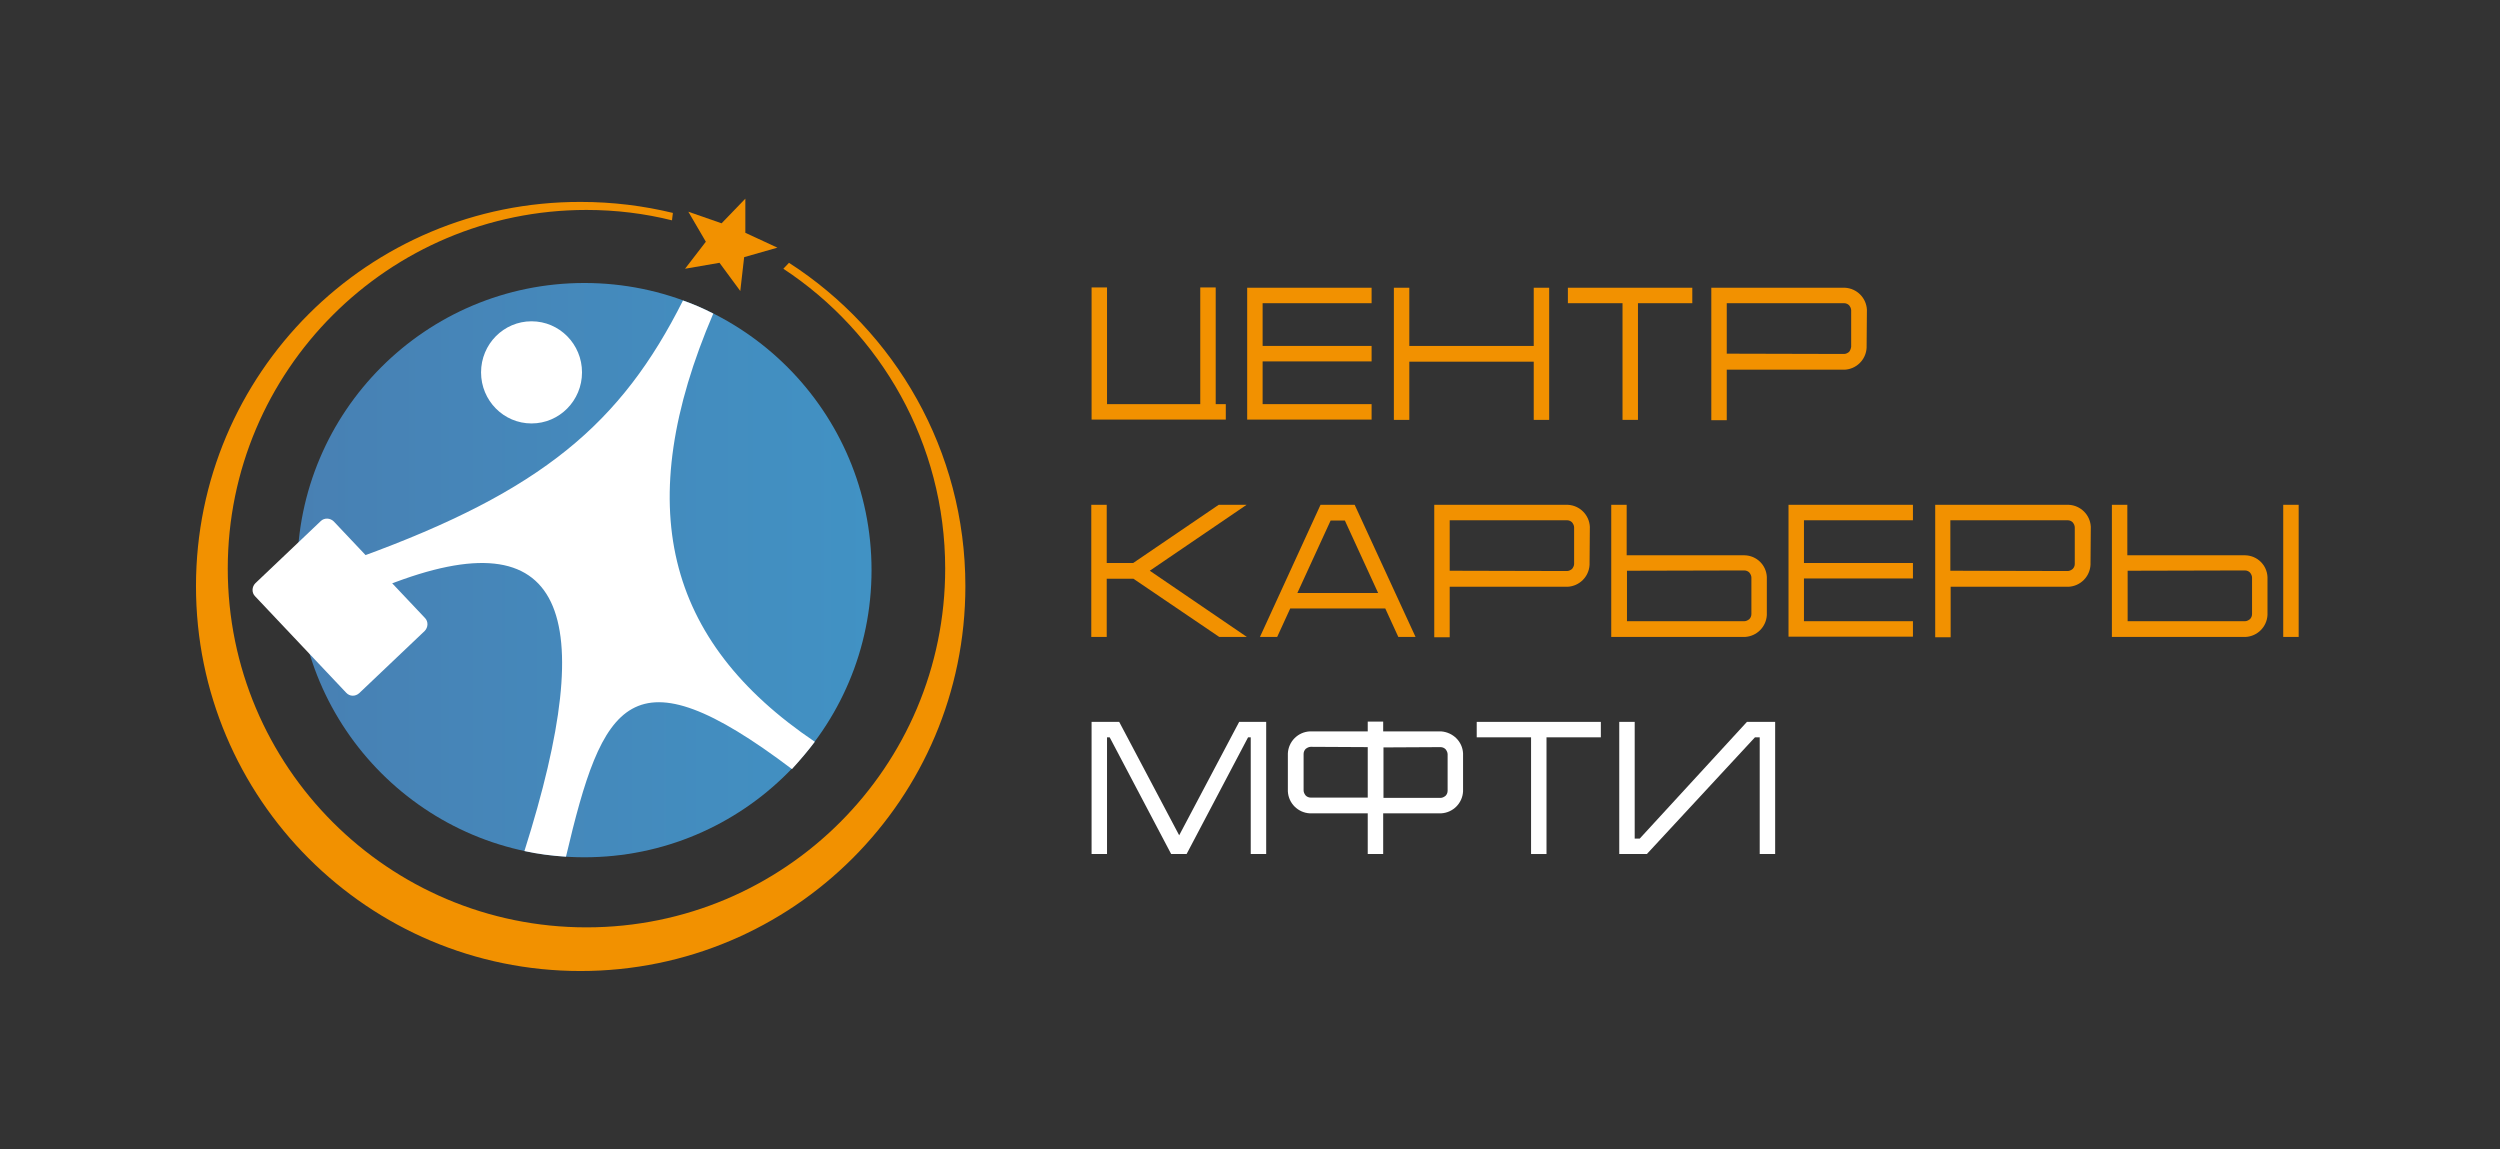 <?xml version="1.0" encoding="UTF-8"?> <svg xmlns="http://www.w3.org/2000/svg" xmlns:xlink="http://www.w3.org/1999/xlink" version="1.1" id="Layer_1" x="0px" y="0px" viewBox="0 0 841.9 387" style="enable-background:new 0 0 841.9 387;" xml:space="preserve"><rect x="0" y="0" width="841.9" height="387" fill="#333333" stroke="none"/> <style type="text/css"> .st0{fill:#F29100;} .st1{fill:#FFFFFF;} .st2{fill-rule:evenodd;clip-rule:evenodd;fill:url(#SVGID_1_);} .st3{fill-rule:evenodd;clip-rule:evenodd;fill:#FFFFFF;} .st4{fill-rule:evenodd;clip-rule:evenodd;fill:#F29100;} </style> <g> <path class="st0" d="M412.8,136.1v5.2h-45.2V96.8h5.2v39.3h31.4V96.8h5.2v39.3H412.8z"></path> <path class="st0" d="M425.2,102.1v14.4h36.7v5.2h-36.7v14.4h36.7v5.2H420V96.9h41.9v5.2H425.2z"></path> <path class="st0" d="M521.7,96.9v44.5h-5.2v-19.6h-41.9v19.6h-5.2V96.9h5.2v19.6h41.9V96.9H521.7z"></path> <path class="st0" d="M569.9,96.9v5.2h-18.3v39.3h-5.2v-39.3H528v-5.2C528,96.9,569.9,96.9,569.9,96.9z"></path> <path class="st0" d="M628.6,117.1c-0.2,4-3.4,7.2-7.4,7.4h-39.7v17h-5.2V96.9h45c4,0.2,7.2,3.4,7.4,7.4L628.6,117.1z M623.4,116.8 v-12.3c0-0.6-0.3-1.2-0.7-1.7c-0.4-0.4-1-0.7-1.7-0.7h-39.5v17l39.5,0.1c0.6,0,1.2-0.3,1.7-0.7C623.1,118,623.3,117.4,623.4,116.8z "></path> <path class="st0" d="M387.2,192.2l32.7,22.3h-9.3l-28.9-19.6h-9v19.6h-5.2V170h5.2v19.6h8.9l28.8-19.6h9.4L387.2,192.2z"></path> <path class="st0" d="M476.7,214.5h-5.8l-4.4-9.6h-32l-4.4,9.6h-5.8l20.4-44.5h11.5L476.7,214.5z M464.1,199.7l-11.2-24.4h-4.8 l-11.2,24.4H464.1z"></path> <path class="st0" d="M535.3,190.2c-0.2,4-3.4,7.2-7.4,7.4h-39.7v17H483V170h45c4,0.2,7.2,3.4,7.4,7.4L535.3,190.2z M530.1,189.9 v-12.3c0-0.6-0.3-1.2-0.7-1.7c-0.4-0.4-1-0.7-1.7-0.7h-39.5v17l39.5,0.1c0.6,0,1.2-0.3,1.7-0.7 C529.8,191.1,530.1,190.5,530.1,189.9z"></path> <path class="st0" d="M595,194.3v12.8c-0.2,4-3.4,7.2-7.4,7.4h-45V170h5.2v17h39.7C591.6,187.1,594.8,190.3,595,194.3z M589.8,194.5 c0-0.6-0.3-1.2-0.7-1.7c-0.4-0.4-1-0.7-1.7-0.7l-39.5,0.1v17h39.5c0.6,0,1.2-0.3,1.7-0.7c0.4-0.4,0.7-1,0.7-1.7V194.5z"></path> <path class="st0" d="M607.5,175.2v14.4h36.7v5.2h-36.7v14.4h36.7v5.2h-41.9V170h41.9v5.2H607.5z"></path> <path class="st0" d="M704,190.2c-0.2,4-3.4,7.2-7.4,7.4h-39.7v17h-5.2V170h45c4,0.2,7.2,3.4,7.4,7.4L704,190.2z M698.7,189.9v-12.3 c0-0.6-0.3-1.2-0.7-1.7c-0.4-0.4-1-0.7-1.7-0.7h-39.5v17l39.5,0.1c0.6,0,1.2-0.3,1.7-0.7C698.5,191.1,698.7,190.5,698.7,189.9z"></path> <path class="st0" d="M763.6,194.3v12.8c-0.2,4-3.4,7.2-7.4,7.4h-45V170h5.2v17h39.7C760.2,187.1,763.4,190.3,763.6,194.3z M758.4,194.5c0-0.6-0.3-1.2-0.7-1.7c-0.4-0.4-1-0.7-1.7-0.7l-39.5,0.1v17H756c0.6,0,1.2-0.3,1.7-0.7c0.4-0.4,0.7-1,0.7-1.7V194.5z M768.9,214.5V170h5.2v44.5H768.9z"></path> <path class="st1" d="M426.4,243.1v44.5h-5.2v-39.3h-0.9l-20.7,39.3h-5.2l-20.7-39.3h-0.9v39.3h-5.2v-44.5h9.3l20.2,38.2l20.2-38.2 l0,0L426.4,243.1L426.4,243.1z"></path> <path class="st1" d="M492.7,253.7v12.8c-0.2,4-3.4,7.2-7.4,7.4h-19.5v13.7h-5.2v-13.7h-19.5c-4-0.2-7.2-3.4-7.4-7.4v-12.8 c0.2-4,3.4-7.2,7.4-7.4l0,0h19.5V243h5.2v3.3h19.5l0,0C489.3,246.6,492.5,249.7,492.7,253.7z M460.6,268.7v-17.1l-19.2-0.1 c-0.6,0-1.2,0.3-1.7,0.7c-0.4,0.4-0.7,1-0.7,1.7v12.3c0,0.6,0.3,1.2,0.7,1.7c0.4,0.4,1,0.7,1.7,0.7h19.2V268.7z M487.5,254 c0-0.6-0.3-1.2-0.7-1.7c-0.4-0.4-1-0.7-1.7-0.7l-19.2,0.1v17h19.2c0.6,0,1.2-0.3,1.7-0.7c0.4-0.4,0.7-1,0.7-1.7V254z"></path> <path class="st1" d="M539.1,243.1v5.2h-18.3v39.3h-5.2v-39.3h-18.3v-5.2H539.1z"></path> <path class="st1" d="M597.8,243.1v44.5h-5.2v-39.3H591l-36.4,39.3h-9.3v-44.5h5.2v39.3h1.7l36.1-39.3L597.8,243.1L597.8,243.1z"></path> </g> <g> <linearGradient id="SVGID_1_" gradientUnits="userSpaceOnUse" x1="100.1" y1="196" x2="293.5" y2="196" gradientTransform="matrix(1 0 0 -1 0 388)"> <stop offset="0" style="stop-color:#4880B3"></stop> <stop offset="1" style="stop-color:#4192C4"></stop> </linearGradient> <circle class="st2" cx="196.8" cy="192" r="96.7"></circle> <path class="st3" d="M179,108.2c9.4,0,17,7.7,17,17.2s-7.6,17.2-17,17.2s-17-7.7-17-17.2S169.6,108.2,179,108.2"></path> <path class="st3" d="M116.6,233.3l-30.7-32.5c-1.2-1.2-1.1-3.2,0.1-4.4l22-20.9c1.2-1.2,3.2-1.1,4.4,0.1l30.7,32.5 c1.2,1.2,1.1,3.2-0.1,4.4l-22,20.9C119.7,234.6,117.8,234.6,116.6,233.3z"></path> <polygon class="st4" points="251,66.9 251,78.4 261.8,83.4 250.6,86.6 249.3,98 242.3,88.5 230.7,90.5 237.7,81.4 231.8,71.3 243,75.2 "></polygon> <path class="st3" d="M274.4,249.8c-50.5-34.1-61.8-79.7-34.2-144.2c-3.3-1.7-6.7-3.2-10.2-4.4c-20.8,41.4-47.4,64.1-108.7,86.4 c1.9,3.2,7.6,7.8,9.1,9.5c59.8-23.5,71.8,8.7,46.2,89.5c4.5,1,9.2,1.6,14,1.9c12.3-52.3,21.7-70.6,76.1-29.5 C269.4,256,272,253,274.4,249.8z"></path> <path class="st4" d="M265.7,88.5l-1.9,2c32.8,21.6,54.5,58.8,54.5,101c0,66.7-54.1,120.8-120.8,120.8S76.7,258.2,76.7,191.5 S130.8,70.7,197.5,70.7c9.9,0,19.6,1.2,28.8,3.5l0.3-2.5c-9.9-2.4-20.3-3.7-31-3.7C124,67.8,66,125.8,66,197.4S124,327,195.5,327 s129.6-58,129.6-129.6C325.1,151.7,301.4,111.5,265.7,88.5z"></path> </g> </svg> 